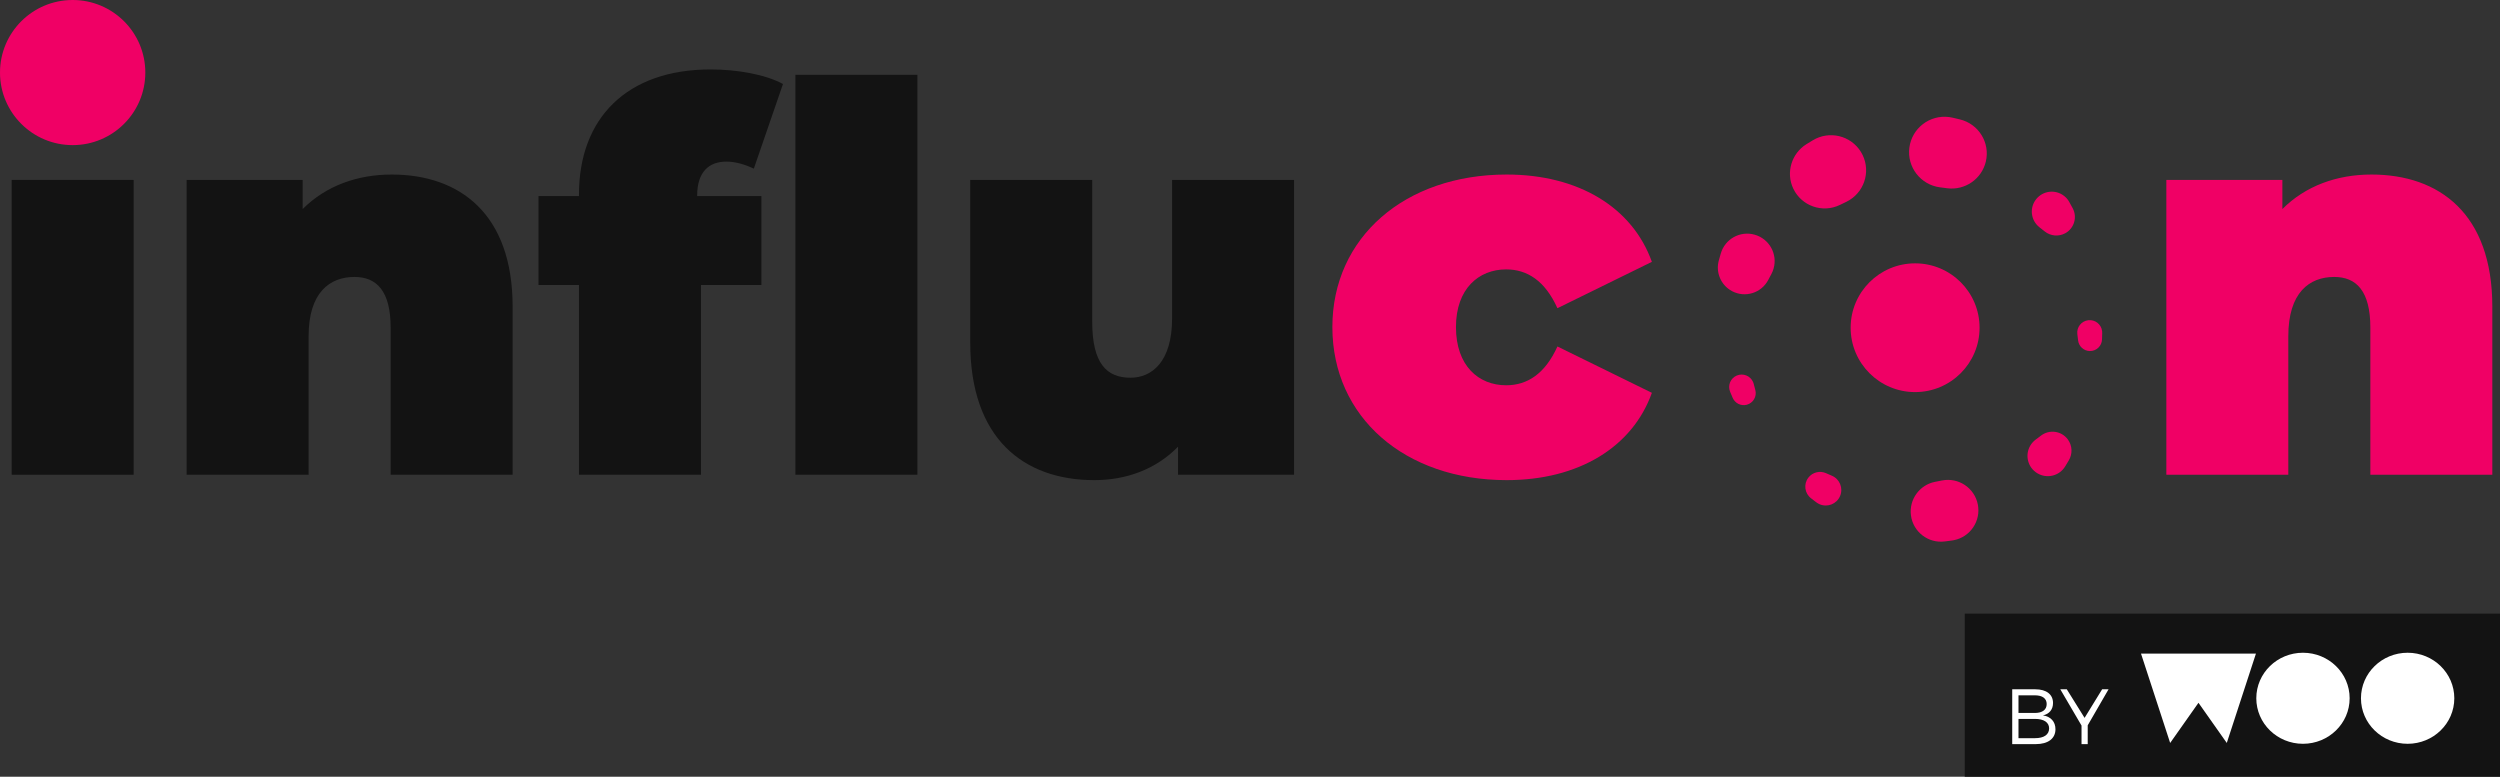 <svg width="383" height="119" viewBox="0 0 383 119" fill="none" xmlns="http://www.w3.org/2000/svg">
<rect x="0" y="0" width="383" height="119" fill="#333333" stroke="none"/>
<g clip-path="url(#clip0_363_699)">
<path d="M20.474 27.565H1.788V72.73H20.474V27.565Z" fill="#131313"/>
<path d="M78.534 46.969V72.73H59.847V50.189C59.847 44.574 57.697 42.428 54.307 42.428C50.504 42.428 47.279 44.822 47.279 51.51V72.73H28.592V27.565H46.369V32.024C49.925 28.472 54.721 26.739 60.012 26.739C70.431 26.739 78.534 32.767 78.534 46.969Z" fill="#131313"/>
<path d="M140.543 72.73H121.857V11.463H140.543V72.73ZM106.807 29.959V30.042H116.647V43.666H107.386V72.73H88.699V43.666H82.498V30.042H88.699V29.794C88.699 18.151 95.976 10.637 108.874 10.637C112.843 10.637 117.226 11.381 119.954 12.867L115.489 25.831C114.249 25.253 112.761 24.758 111.273 24.758C108.626 24.758 106.807 26.326 106.807 29.959Z" fill="#131313"/>
<path d="M198.251 27.565V72.73H180.475V68.436C177.084 71.905 172.537 73.556 167.658 73.556C156.826 73.556 148.641 67.198 148.641 52.501V27.565H167.328V49.28C167.328 55.721 169.56 57.867 173.198 57.867C176.422 57.867 179.565 55.473 179.565 48.785V27.565H198.251Z" fill="#131313"/>
<path d="M204.119 50.106C204.119 36.4 215.198 26.739 230.826 26.739C241.823 26.739 250.091 31.776 253.067 40.115L238.598 47.217C236.697 43.005 233.967 41.272 230.743 41.272C226.527 41.272 223.054 44.244 223.054 50.106C223.054 56.052 226.527 59.024 230.743 59.024C233.967 59.024 236.697 57.289 238.598 53.079L253.067 60.18C250.091 68.519 241.823 73.556 230.826 73.556C215.198 73.556 204.119 63.896 204.119 50.106Z" fill="#F00065"/>
<path d="M381.824 46.969V72.73H363.138V50.189C363.138 44.574 360.987 42.428 357.598 42.428C353.794 42.428 350.569 44.822 350.569 51.51V72.73H331.883V27.565H349.66V32.024C353.215 28.472 358.011 26.739 363.303 26.739C373.721 26.739 381.824 32.767 381.824 46.969Z" fill="#F00065"/>
<path d="M22.263 11.116C22.263 17.255 17.279 22.232 11.132 22.232C4.984 22.232 0 17.255 0 11.116C0 4.977 4.984 0 11.132 0C17.279 0 22.263 4.977 22.263 11.116Z" fill="#F00065"/>
<path d="M321.782 50.794L321.767 51.737C321.764 52.026 321.526 52.257 321.235 52.253C320.945 52.249 320.715 52.011 320.718 51.721V51.719V51.703L320.735 50.794L320.736 50.777C320.742 50.489 320.98 50.259 321.268 50.264C321.557 50.27 321.787 50.506 321.782 50.794Z" fill="#F00065"/>
<path d="M316.938 70.535L316.403 71.425L316.39 71.443C315.505 72.913 313.592 73.387 312.118 72.502C310.645 71.616 310.171 69.706 311.059 68.235C311.271 67.884 311.549 67.584 311.859 67.351L312.538 66.844L312.708 66.716C313.991 65.756 315.813 66.016 316.775 67.299C317.505 68.272 317.528 69.554 316.938 70.535Z" fill="#F00065"/>
<path d="M299.029 82.807L297.956 82.947C295.418 83.28 293.091 81.494 292.757 78.96C292.438 76.527 294.071 74.288 296.447 73.817L296.661 73.776L297.417 73.627L297.523 73.607C300.052 73.111 302.508 74.757 303.003 77.285C303.5 79.812 301.851 82.263 299.321 82.759C299.228 82.777 299.121 82.794 299.029 82.807Z" fill="#F00065"/>
<path d="M278.257 76.954L277.455 76.341C276.466 75.584 276.279 74.169 277.036 73.181C277.678 72.343 278.796 72.08 279.724 72.481L279.836 72.53L280.622 72.87L280.651 72.883C281.86 73.404 282.413 74.804 281.892 76.01C281.37 77.216 279.969 77.77 278.76 77.249C278.58 77.171 278.406 77.067 278.257 76.954Z" fill="#F00065"/>
<path d="M265.447 60.949L265.061 60.037C264.647 59.067 265.101 57.946 266.073 57.534C267.044 57.122 268.168 57.575 268.58 58.546C268.616 58.63 268.645 58.716 268.669 58.802L268.681 58.856L268.899 59.694L268.919 59.77C269.175 60.752 268.583 61.754 267.601 62.009C266.707 62.24 265.798 61.773 265.447 60.949Z" fill="#F00065"/>
<path d="M263.33 39.878L263.622 38.849C264.255 36.618 266.58 35.321 268.816 35.954C271.051 36.587 272.349 38.909 271.716 41.141C271.636 41.422 271.529 41.689 271.398 41.939L271.383 41.968L271.011 42.669L270.886 42.904C269.83 44.9 267.353 45.662 265.355 44.607C263.616 43.688 262.812 41.695 263.33 39.878Z" fill="#F00065"/>
<path d="M276.762 22.078L277.706 21.503C280.239 19.956 283.551 20.753 285.101 23.285C286.649 25.816 285.85 29.123 283.315 30.67C283.163 30.764 283.007 30.848 282.849 30.924L282.774 30.96L282.099 31.285L281.847 31.406C279.198 32.678 276.015 31.565 274.741 28.919C273.548 26.443 274.47 23.489 276.762 22.078Z" fill="#F00065"/>
<path d="M299.154 18.033L300.232 18.288C303.123 18.969 304.912 21.862 304.232 24.748C303.593 27.443 301.027 29.18 298.336 28.844L298.026 28.804L297.283 28.708L297.213 28.699C294.235 28.317 292.131 25.596 292.514 22.623C292.897 19.65 295.621 17.55 298.599 17.932C298.786 17.956 298.975 17.992 299.154 18.033Z" fill="#F00065"/>
<path d="M317.024 30.968L317.523 31.877C318.278 33.252 317.775 34.977 316.4 35.731C315.369 36.295 314.142 36.156 313.275 35.474L313.108 35.342L312.44 34.816C311.112 33.772 310.885 31.852 311.93 30.527C312.975 29.203 314.899 28.975 316.225 30.019C316.554 30.277 316.815 30.59 317.006 30.934L317.024 30.968Z" fill="#F00065"/>
<path d="M318.367 52.167L318.247 51.184C318.12 50.138 318.866 49.185 319.915 49.059C320.962 48.931 321.915 49.677 322.043 50.724C322.054 50.814 322.058 50.905 322.056 50.994V51.05L322.033 51.914L322.029 51.994C322.002 53.008 321.158 53.807 320.142 53.78C319.22 53.755 318.474 53.055 318.367 52.167Z" fill="#F00065"/>
<path d="M303.27 50.207C303.27 55.653 298.849 60.068 293.394 60.068C287.941 60.068 283.519 55.653 283.519 50.207C283.519 44.76 287.941 40.345 293.394 40.345C298.849 40.345 303.27 44.76 303.27 50.207Z" fill="#F00065"/>
</g>
<rect x="301" y="94" width="82" height="25" fill="#131313"/>
<path d="M308.272 105.6H311.812C313.504 105.6 314.524 106.38 314.524 107.7C314.524 108.684 313.96 109.392 312.976 109.596C314.188 109.776 314.896 110.568 314.896 111.72C314.896 113.148 313.768 114 311.872 114H308.272V105.6ZM309.232 106.524V109.224H311.764C312.892 109.224 313.552 108.732 313.552 107.856C313.552 107.004 312.892 106.524 311.764 106.524H309.232ZM309.232 110.136V113.088H311.764C313.132 113.088 313.924 112.548 313.924 111.588C313.924 110.676 313.132 110.136 311.764 110.136H309.232ZM319.838 111.12V114H318.89V111.156L315.638 105.6H316.634L319.358 109.98L322.046 105.6H323.03L319.838 111.12Z" fill="white"/>
<path d="M332.469 113.821L336.806 107.667L341.143 113.821L345.612 100.128H328L332.469 113.821Z" fill="white"/>
<path d="M352.815 113.949C356.764 113.949 359.965 110.826 359.965 106.974C359.965 103.123 356.764 100 352.815 100C348.866 100 345.665 103.123 345.665 106.974C345.665 110.826 348.866 113.949 352.815 113.949Z" fill="white"/>
<path d="M368.85 113.949C372.799 113.949 376 110.826 376 106.974C376 103.123 372.799 100 368.85 100C364.901 100 361.7 103.123 361.7 106.974C361.7 110.826 364.901 113.949 368.85 113.949Z" fill="white"/>
<defs>
<clipPath id="clip0_363_699">
<rect width="382" height="83" fill="white"/>
</clipPath>
</defs>
</svg>
